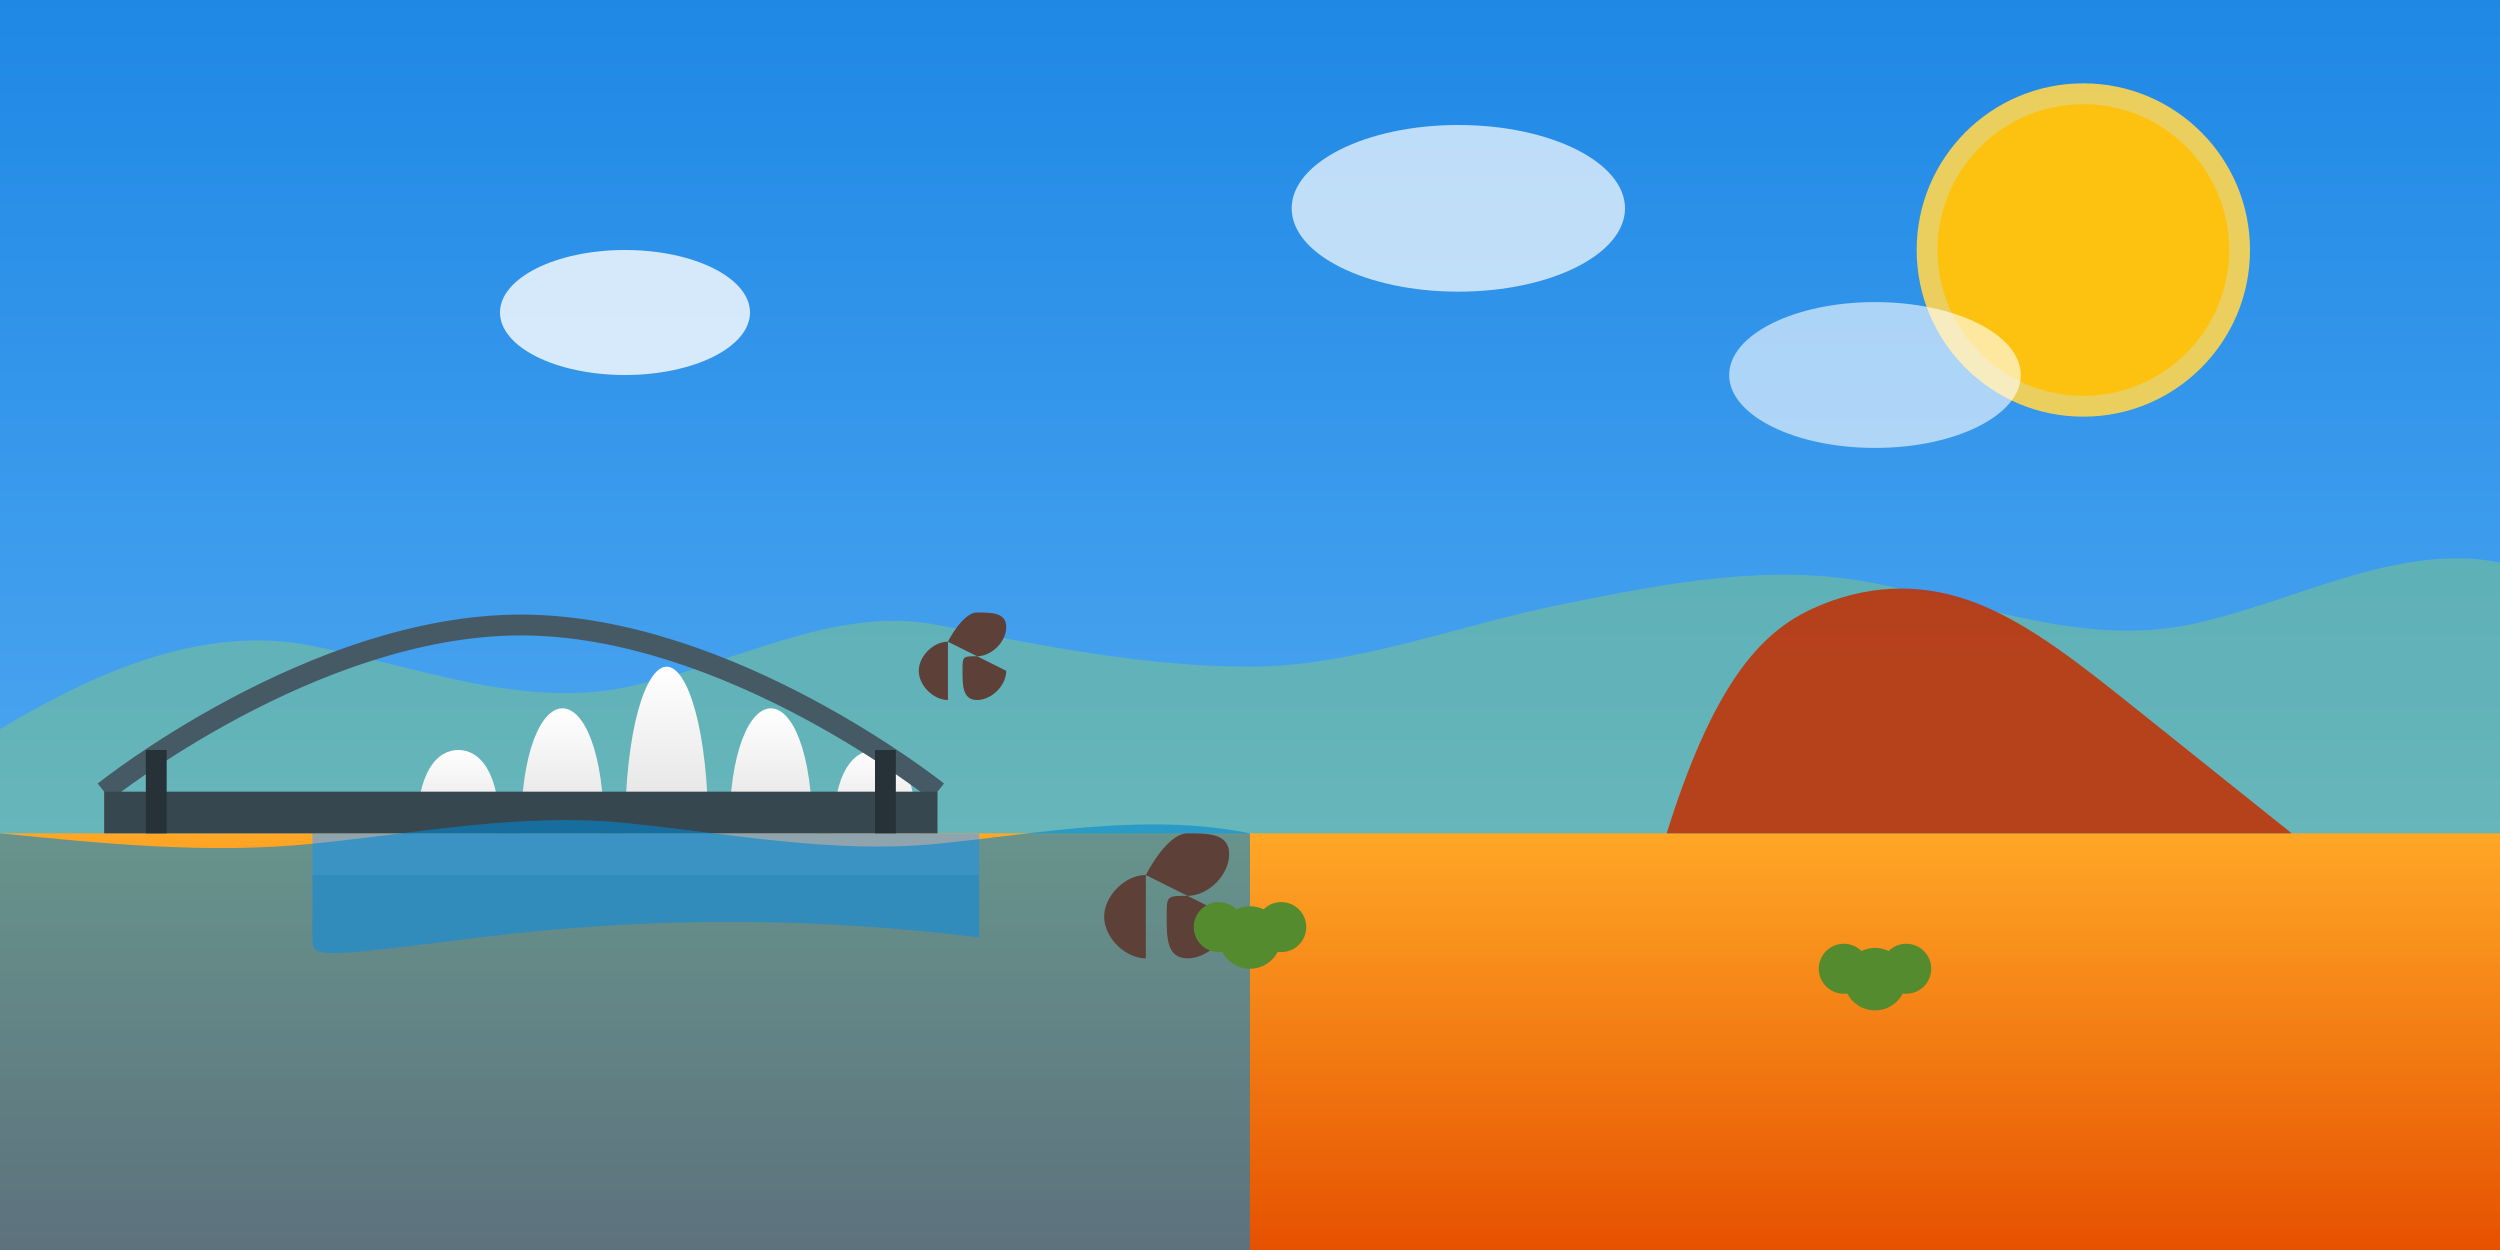 <svg xmlns="http://www.w3.org/2000/svg" viewBox="0 0 1200 600" width="1200" height="600">
  <rect x="0" y="0" width="1200" height="600" fill="#333333" stroke="none"/>
  <!-- Sky gradient background -->
  <defs>
    <linearGradient id="skyGradient" x1="0%" y1="0%" x2="0%" y2="100%">
      <stop offset="0%" stop-color="#1E88E5" />
      <stop offset="100%" stop-color="#64B5F6" />
    </linearGradient>
    <linearGradient id="groundGradient" x1="0%" y1="0%" x2="0%" y2="100%">
      <stop offset="0%" stop-color="#FFA726" />
      <stop offset="100%" stop-color="#E65100" />
    </linearGradient>
    <linearGradient id="operaHouseGradient" x1="0%" y1="0%" x2="0%" y2="100%">
      <stop offset="0%" stop-color="#FFFFFF" />
      <stop offset="100%" stop-color="#E0E0E0" />
    </linearGradient>
  </defs>
  
  <!-- Sky background -->
  <rect width="1200" height="600" fill="url(#skyGradient)"/>
  
  <!-- Sun -->
  <circle cx="1000" cy="120" r="80" fill="#FFD54F" opacity="0.9"/>
  <circle cx="1000" cy="120" r="70" fill="#FFC107" opacity="0.9"/>
  
  <!-- Distant mountains -->
  <path d="M0 350c50-30 100-50 150-40s100 30 150 20 100-40 150-30 100 20 150 20 100-20 150-30 100-20 150-10 100 30 150 20 100-40 150-30v350H0z" fill="#81C784" opacity="0.5"/>
  
  <!-- Ground/desert -->
  <rect x="0" y="400" width="1200" height="200" fill="url(#groundGradient)"/>
  
  <!-- Uluru silhouette -->
  <path d="M800 400c25-80 50-100 75-110s50-10 75 0 50 30 75 50 50 40 75 60H800z" fill="#BF360C" opacity="0.9"/>
  
  <!-- Sydney Opera House -->
  <path d="M200 400c0-30 10-40 20-40s20 10 20 40h-40z" fill="url(#operaHouseGradient)"/>
  <path d="M250 400c0-40 10-60 20-60s20 20 20 60h-40z" fill="url(#operaHouseGradient)"/>
  <path d="M300 400c0-50 10-80 20-80s20 30 20 80h-40z" fill="url(#operaHouseGradient)"/>
  <path d="M350 400c0-40 10-60 20-60s20 20 20 60h-40z" fill="url(#operaHouseGradient)"/>
  <path d="M400 400c0-30 10-40 20-40s20 10 20 40h-40z" fill="url(#operaHouseGradient)"/>
  <rect x="150" y="400" width="320" height="20" fill="#90A4AE"/>
  <path d="M150 420c0 0 320 0 320 0v30c-80-10-160-10-240 0s-80 10-80 0z" fill="#78909C"/>
  
  <!-- Sydney Harbour Bridge silhouette -->
  <path d="M50 380c0 0 100-80 200-80s200 80 200 80" stroke="#455A64" stroke-width="10" fill="none"/>
  <path d="M50 380v20h400v-20" fill="#37474F"/>
  <rect x="70" y="360" width="10" height="40" fill="#263238"/>
  <rect x="420" y="360" width="10" height="40" fill="#263238"/>
  
  <!-- Harbour water -->
  <path d="M0 400c50 5 100 10 150 5s100-15 150-10 100 15 150 10 100-15 150-5v205H0z" fill="#0288D1" opacity="0.6"/>
  
  <!-- Kangaroo silhouettes -->
  <path d="M550 420c0 0 10-20 20-20s20 0 20 10-10 20-20 20-10 0-10 10 0 20 10 20 20-10 20-20m-40-20c-10 0-20 10-20 20s10 20 20 20" fill="#5D4037"/>
  <path d="M650 440c0 0 10-20 20-20s20 0 20 10-10 20-20 20-10 0-10 10 0 20 10 20 20-10 20-20m-40-20c-10 0-20 10-20 20s10 20 20 20" fill="#5D4037" transform="scale(0.7)"/>
  
  <!-- Small clouds -->
  <ellipse cx="300" cy="150" rx="60" ry="30" fill="#FFFFFF" opacity="0.8"/>
  <ellipse cx="700" cy="100" rx="80" ry="40" fill="#FFFFFF" opacity="0.7"/>
  <ellipse cx="900" cy="180" rx="70" ry="35" fill="#FFFFFF" opacity="0.6"/>
  
  <!-- Sparse vegetation/bushes -->
  <circle cx="600" cy="450" r="15" fill="#558B2F"/>
  <circle cx="615" cy="445" r="12" fill="#558B2F"/>
  <circle cx="585" cy="445" r="12" fill="#558B2F"/>
  
  <circle cx="900" cy="470" r="15" fill="#558B2F"/>
  <circle cx="915" cy="465" r="12" fill="#558B2F"/>
  <circle cx="885" cy="465" r="12" fill="#558B2F"/>
</svg>